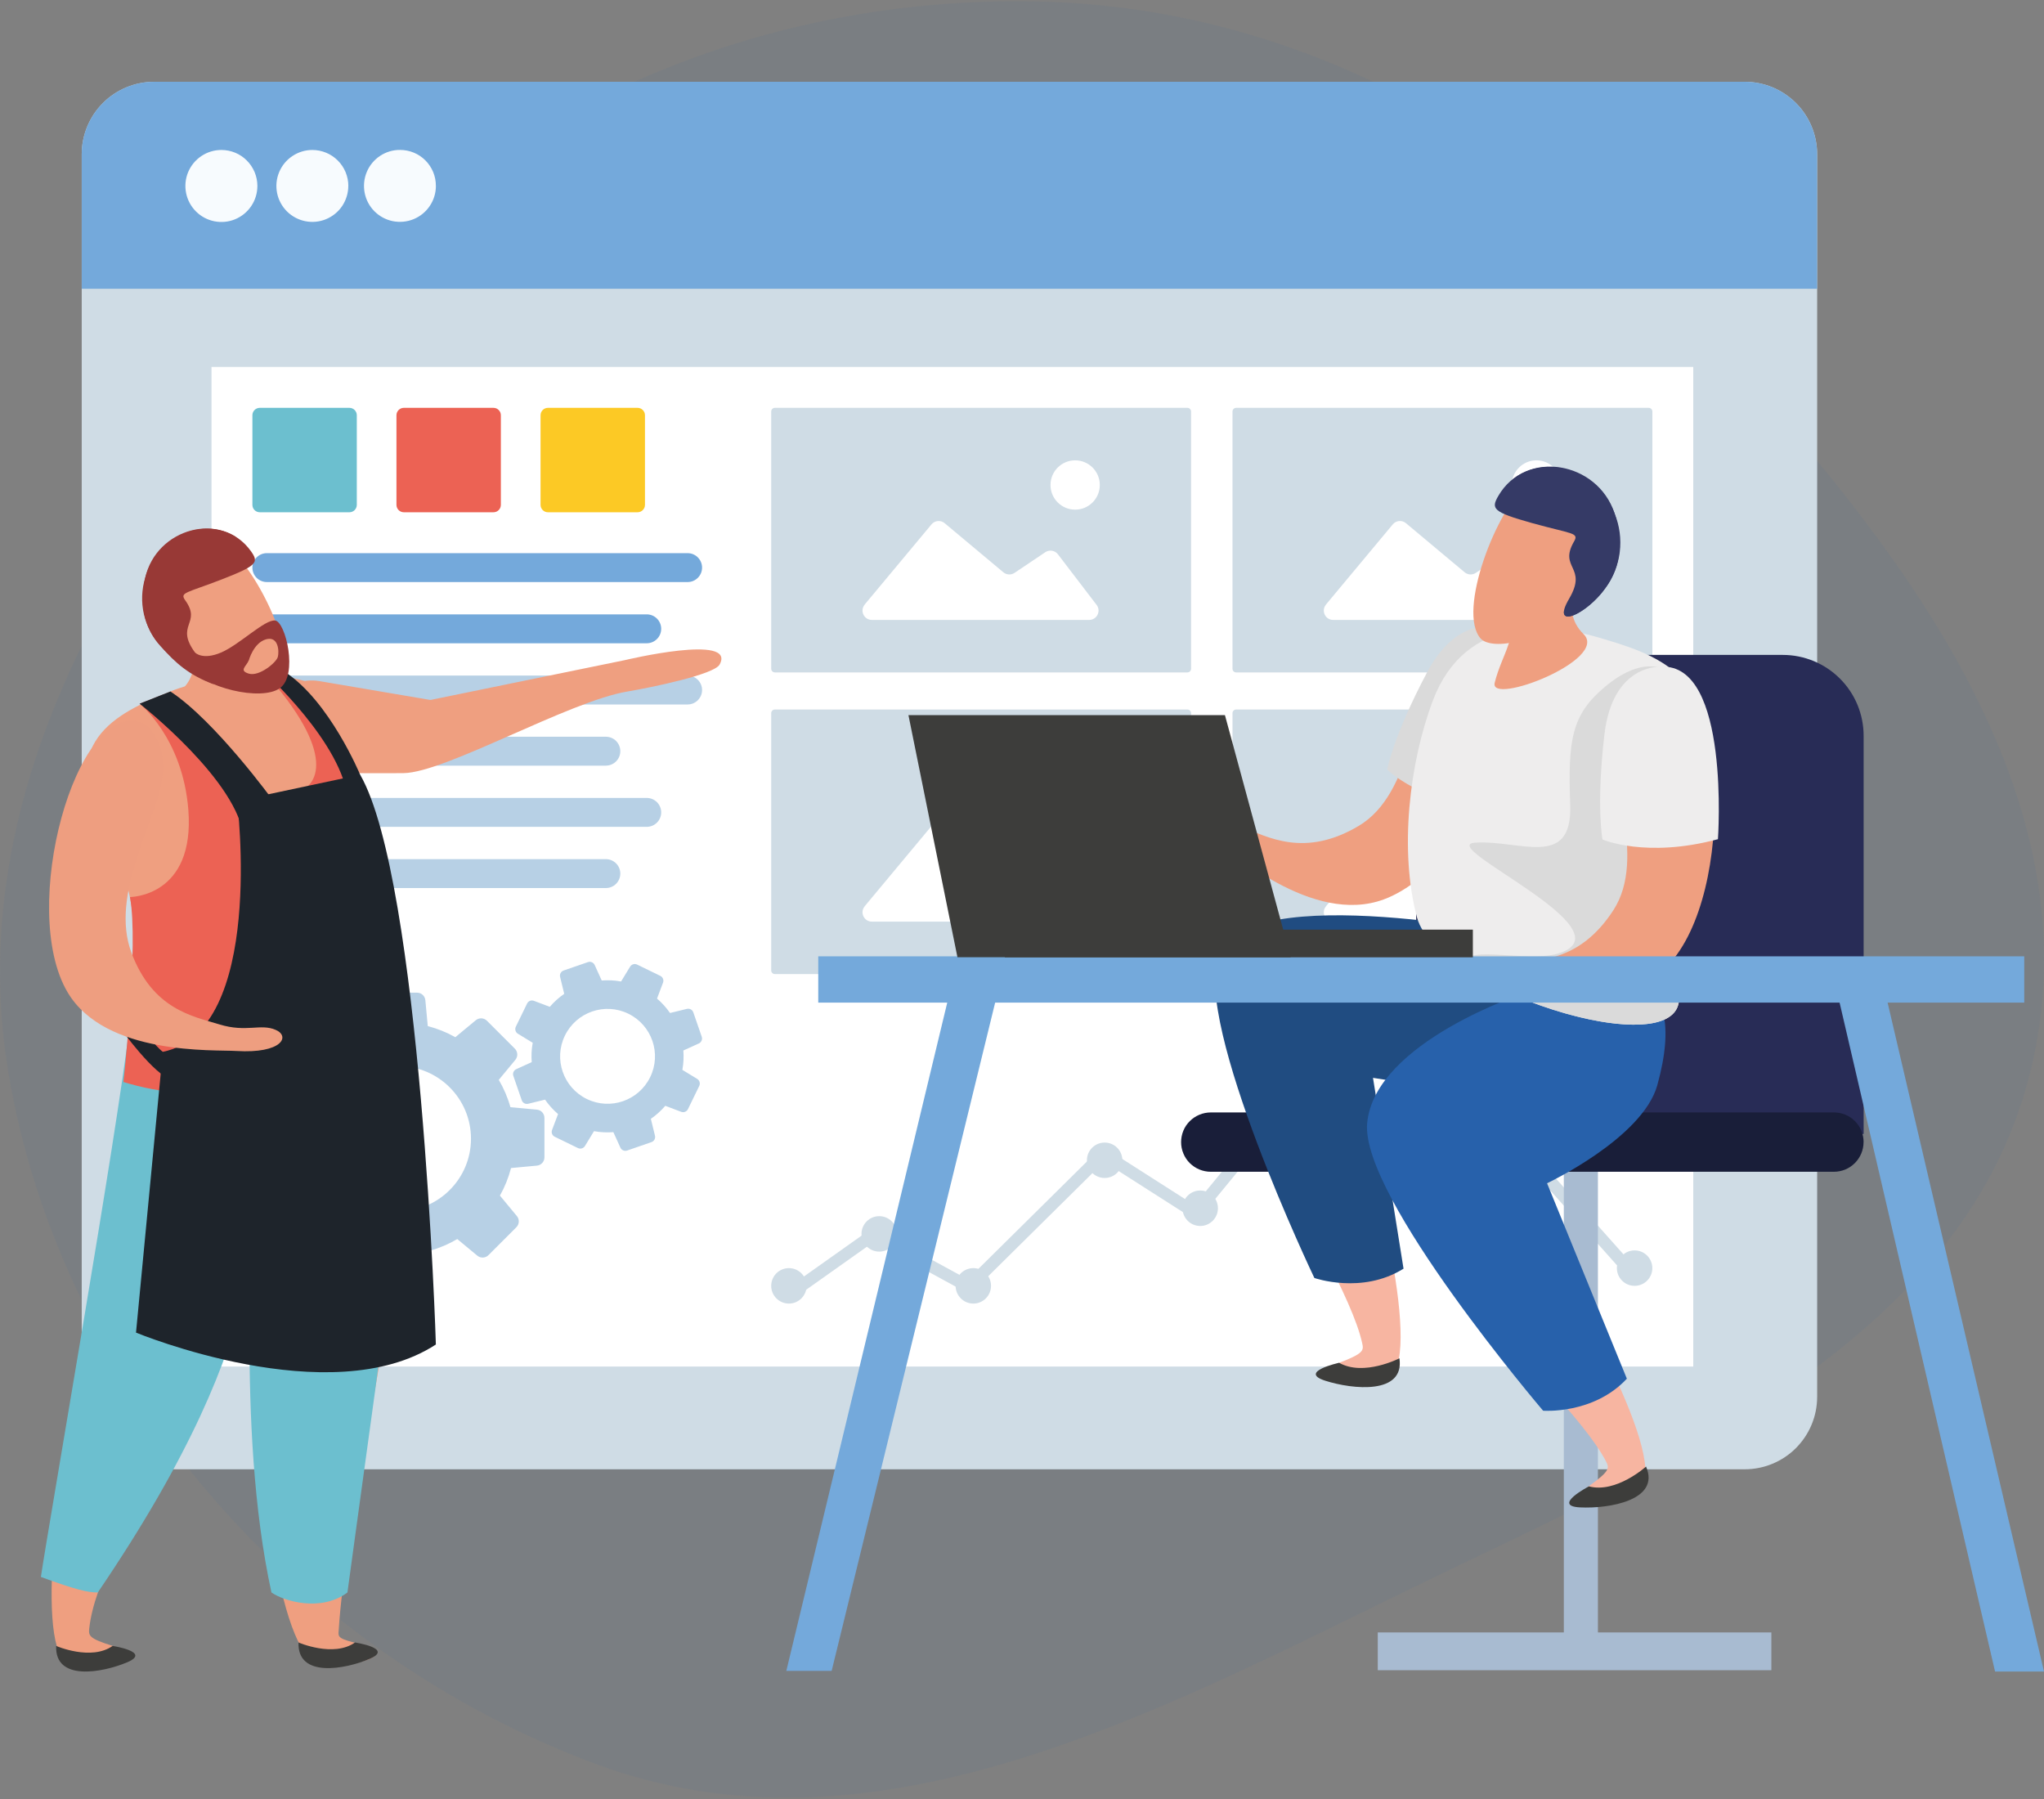 <svg width="500" height="440" viewBox="0 0 500 440" fill="none" xmlns="http://www.w3.org/2000/svg">
<rect x="0" y="0" width="500" height="440" fill="#808080" stroke="none"/>
<g clip-path="url(#clip0_2627_52578)">
<path fill-rule="evenodd" clip-rule="evenodd" d="M255.11 0.41C317.08 2.1 371.57 32.81 413.85 78.11C461.7 129.37 512.57 191.41 497.21 259.8C481.82 328.36 407.2 358.22 344.03 389.07C280.15 420.27 212.43 456.15 145.77 431.44C72.75 404.38 14.89 339.05 2.05 262.3C-10.12 189.58 33.87 122.18 85.12 69.14C129.79 22.92 190.82 -1.34 255.11 0.41Z" fill="#2A64AE" fill-opacity="0.06"/>
<path d="M444.51 341.64C444.51 343.97 444.05 346.27 443.16 348.42C442.27 350.57 440.96 352.52 439.32 354.17C437.68 355.82 435.72 357.12 433.57 358.01C431.42 358.9 429.11 359.36 426.79 359.36H37.71C35.38 359.36 33.08 358.9 30.93 358.01C28.78 357.12 26.83 355.81 25.18 354.17C23.53 352.52 22.23 350.57 21.34 348.42C20.45 346.27 19.99 343.97 19.99 341.64V37.72C19.99 35.39 20.45 33.09 21.34 30.94C22.23 28.79 23.53 26.84 25.18 25.19C26.82 23.54 28.78 22.24 30.93 21.35C33.08 20.46 35.38 20 37.71 20H426.79C429.12 20 431.42 20.46 433.57 21.35C435.72 22.24 437.67 23.55 439.32 25.19C440.97 26.84 442.27 28.79 443.16 30.94C444.05 33.09 444.51 35.39 444.51 37.72V341.64V341.64Z" fill="#CFDCE5"/>
<path d="M426.79 20H37.71C35.38 20 33.08 20.46 30.93 21.35C28.78 22.24 26.83 23.55 25.18 25.19C23.53 26.84 22.23 28.79 21.34 30.94C20.45 33.09 19.99 35.39 19.99 37.72V70.62H444.5V37.72C444.5 35.39 444.04 33.09 443.15 30.94C442.26 28.79 440.95 26.84 439.31 25.19C437.67 23.54 435.71 22.24 433.56 21.35C431.41 20.46 429.1 20 426.78 20H426.79Z" fill="#74A9DB"/>
<path d="M62.961 45.47C62.961 47.21 62.45 48.92 61.48 50.37C60.511 51.82 59.141 52.95 57.531 53.62C55.92 54.29 54.151 54.46 52.441 54.12C50.73 53.78 49.16 52.94 47.931 51.71C46.7 50.48 45.861 48.91 45.52 47.2C45.181 45.49 45.35 43.72 46.02 42.11C46.691 40.5 47.821 39.13 49.27 38.16C50.721 37.19 52.42 36.68 54.16 36.68C55.321 36.68 56.461 36.91 57.531 37.35C58.6 37.79 59.571 38.44 60.38 39.26C61.2 40.08 61.84 41.05 62.291 42.11C62.73 43.18 62.961 44.32 62.961 45.48V45.47Z" fill="#F7FBFE"/>
<path d="M85.2 45.47C85.2 47.21 84.68 48.91 83.72 50.36C82.75 51.81 81.38 52.93 79.77 53.6C78.16 54.27 76.39 54.44 74.69 54.1C72.98 53.76 71.42 52.92 70.19 51.7C68.96 50.47 68.12 48.9 67.78 47.2C67.44 45.49 67.61 43.73 68.28 42.12C68.94 40.51 70.07 39.14 71.52 38.17C72.97 37.2 74.66 36.68 76.4 36.68C77.56 36.68 78.7 36.91 79.77 37.35C80.84 37.79 81.81 38.44 82.63 39.26C83.45 40.08 84.1 41.05 84.54 42.11C84.98 43.18 85.21 44.32 85.21 45.48L85.2 45.47Z" fill="#F7FBFE"/>
<path d="M106.63 45.47C106.63 47.21 106.11 48.92 105.14 50.36C104.17 51.81 102.79 52.94 101.18 53.6C99.57 54.26 97.8 54.43 96.09 54.09C94.38 53.75 92.82 52.9 91.59 51.67C90.36 50.44 89.53 48.86 89.2 47.15C88.87 45.44 89.05 43.67 89.72 42.06C90.39 40.45 91.53 39.08 92.98 38.12C94.43 37.16 96.14 36.65 97.88 36.67C99.03 36.67 100.17 36.9 101.24 37.34C102.3 37.78 103.27 38.43 104.08 39.25C104.89 40.07 105.53 41.04 105.97 42.1C106.41 43.17 106.63 44.31 106.62 45.46L106.63 45.47Z" fill="#F7FBFE"/>
<path d="M414.19 89.75H51.74V334.23H414.2V89.75H414.19Z" fill="white"/>
<path d="M193.84 317.83L192.13 315.41L213.52 300.25L236.73 312.91L269.66 280.35L292.19 294.74L322.52 257.85L351.92 291.17L371.76 278.31L400.96 311.09L398.75 313.07L371.24 282.19L351.39 295.06L322.6 262.42L292.81 298.66L270.06 284.13L237.25 316.58L213.72 303.75L193.84 317.83Z" fill="#CFDCE5"/>
<path d="M404.191 310.16C404.191 312.55 402.251 314.49 399.851 314.49C397.451 314.49 395.521 312.55 395.521 310.16C395.521 307.77 397.461 305.82 399.851 305.82C402.241 305.82 404.191 307.76 404.191 310.16Z" fill="#CFDCE5"/>
<path d="M355.99 293.11C355.99 295.5 354.05 297.44 351.66 297.44C349.27 297.44 347.32 295.5 347.32 293.11C347.32 290.72 349.26 288.78 351.66 288.78C354.06 288.78 355.99 290.72 355.99 293.11Z" fill="#CFDCE5"/>
<path d="M375.57 279.45C375.57 281.84 373.64 283.78 371.24 283.78C368.84 283.78 366.9 281.84 366.9 279.45C366.9 277.06 368.84 275.11 371.24 275.11C373.64 275.11 375.57 277.05 375.57 279.45Z" fill="#CFDCE5"/>
<path d="M326.89 260.14C326.89 262.53 324.95 264.47 322.56 264.47C320.17 264.47 318.22 262.53 318.22 260.14C318.22 257.75 320.16 255.8 322.56 255.8C324.96 255.8 326.89 257.74 326.89 260.14Z" fill="#CFDCE5"/>
<path d="M297.93 295.51C297.93 297.9 295.99 299.85 293.6 299.85C291.21 299.85 289.26 297.91 289.26 295.51C289.26 293.11 291.2 291.17 293.6 291.17C296 291.17 297.93 293.11 297.93 295.51Z" fill="#CFDCE5"/>
<path d="M274.55 283.78C274.55 286.18 272.61 288.11 270.22 288.11C267.83 288.11 265.88 286.17 265.88 283.78C265.88 281.39 267.82 279.45 270.22 279.45C272.62 279.45 274.55 281.39 274.55 283.78Z" fill="#CFDCE5"/>
<path d="M242.42 314.49C242.42 316.88 240.49 318.83 238.1 318.83C235.71 318.83 233.76 316.89 233.76 314.49C233.76 312.09 235.7 310.16 238.1 310.16C240.5 310.16 242.42 312.09 242.42 314.49Z" fill="#CFDCE5"/>
<path d="M219.41 301.78C219.41 304.18 217.47 306.12 215.08 306.12C212.69 306.12 210.74 304.18 210.74 301.78C210.74 299.38 212.69 297.45 215.08 297.45C217.47 297.45 219.41 299.39 219.41 301.78Z" fill="#CFDCE5"/>
<path d="M197.31 314.49C197.31 316.88 195.37 318.83 192.98 318.83C190.59 318.83 188.65 316.89 188.65 314.49C188.65 312.09 190.59 310.16 192.98 310.16C195.37 310.16 197.31 312.09 197.31 314.49Z" fill="#CFDCE5"/>
<path d="M403.3 99.75H302.39C301.893 99.75 301.49 100.153 301.49 100.65V163.56C301.49 164.057 301.893 164.46 302.39 164.46H403.3C403.797 164.46 404.2 164.057 404.2 163.56V100.65C404.2 100.153 403.797 99.75 403.3 99.75Z" fill="#CFDCE5"/>
<path d="M324.34 147.88L340.7 128.25C341.51 127.28 342.95 127.15 343.92 127.96L358.28 139.97C359.06 140.62 360.17 140.68 361.02 140.11L368.54 135.06C369.54 134.39 370.89 134.61 371.63 135.57L381.09 147.95C382.24 149.45 381.17 151.62 379.28 151.62H326.11C324.18 151.62 323.12 149.36 324.36 147.88H324.34Z" fill="white"/>
<path d="M375.841 124.65C379.171 124.65 381.871 121.95 381.871 118.62C381.871 115.29 379.171 112.59 375.841 112.59C372.51 112.59 369.811 115.29 369.811 118.62C369.811 121.95 372.51 124.65 375.841 124.65Z" fill="white"/>
<path d="M290.46 99.75H189.55C189.053 99.75 188.65 100.153 188.65 100.65V163.56C188.65 164.057 189.053 164.46 189.55 164.46H290.46C290.957 164.46 291.36 164.057 291.36 163.56V100.65C291.36 100.153 290.957 99.75 290.46 99.75Z" fill="#CFDCE5"/>
<path d="M211.5 147.88L227.86 128.25C228.67 127.28 230.11 127.15 231.08 127.96L245.44 139.97C246.22 140.62 247.33 140.68 248.18 140.11L255.7 135.06C256.7 134.39 258.05 134.61 258.79 135.57L268.25 147.95C269.4 149.45 268.33 151.62 266.44 151.62H213.27C211.34 151.62 210.28 149.36 211.52 147.88H211.5Z" fill="white"/>
<path d="M263.001 124.65C266.331 124.65 269.031 121.95 269.031 118.62C269.031 115.29 266.331 112.59 263.001 112.59C259.67 112.59 256.971 115.29 256.971 118.62C256.971 121.95 259.67 124.65 263.001 124.65Z" fill="white"/>
<path d="M403.3 173.53H302.39C301.893 173.53 301.49 173.933 301.49 174.43V237.34C301.49 237.837 301.893 238.24 302.39 238.24H403.3C403.797 238.24 404.2 237.837 404.2 237.34V174.43C404.2 173.933 403.797 173.53 403.3 173.53Z" fill="#CFDCE5"/>
<path d="M324.34 221.67L340.7 202.04C341.51 201.07 342.95 200.94 343.92 201.75L358.28 213.76C359.06 214.41 360.17 214.47 361.02 213.9L368.54 208.85C369.54 208.18 370.89 208.4 371.63 209.36L381.09 221.74C382.24 223.24 381.17 225.41 379.28 225.41H326.11C324.18 225.41 323.12 223.15 324.36 221.67H324.34Z" fill="white"/>
<path d="M375.841 198.44C379.171 198.44 381.871 195.74 381.871 192.41C381.871 189.08 379.171 186.38 375.841 186.38C372.51 186.38 369.811 189.08 369.811 192.41C369.811 195.74 372.51 198.44 375.841 198.44Z" fill="white"/>
<path d="M290.46 173.53H189.55C189.053 173.53 188.65 173.933 188.65 174.43V237.34C188.65 237.837 189.053 238.24 189.55 238.24H290.46C290.957 238.24 291.36 237.837 291.36 237.34V174.43C291.36 173.933 290.957 173.53 290.46 173.53Z" fill="#CFDCE5"/>
<path d="M211.5 221.67L227.86 202.04C228.67 201.07 230.11 200.94 231.08 201.75L245.44 213.76C246.22 214.41 247.33 214.47 248.18 213.9L255.7 208.85C256.7 208.18 258.05 208.4 258.79 209.36L268.25 221.74C269.4 223.24 268.33 225.41 266.44 225.41H213.27C211.34 225.41 210.28 223.15 211.52 221.67H211.5Z" fill="white"/>
<path d="M263.001 198.44C266.331 198.44 269.031 195.74 269.031 192.41C269.031 189.08 266.331 186.38 263.001 186.38C259.67 186.38 256.971 189.08 256.971 192.41C256.971 195.74 259.67 198.44 263.001 198.44Z" fill="white"/>
<path d="M168.2 135.29H65.28C63.325 135.29 61.74 136.873 61.74 138.825C61.74 140.777 63.325 142.36 65.28 142.36H168.2C170.155 142.36 171.74 140.777 171.74 138.825C171.74 136.873 170.155 135.29 168.2 135.29Z" fill="#74A9DB"/>
<path d="M158.2 150.26H65.28C63.325 150.26 61.74 151.843 61.74 153.795C61.74 155.747 63.325 157.33 65.28 157.33H158.2C160.155 157.33 161.74 155.747 161.74 153.795C161.74 151.843 160.155 150.26 158.2 150.26Z" fill="#74A9DB"/>
<path d="M168.2 165.23H65.28C63.325 165.23 61.74 166.813 61.74 168.765C61.74 170.717 63.325 172.3 65.28 172.3H168.2C170.155 172.3 171.74 170.717 171.74 168.765C171.74 166.813 170.155 165.23 168.2 165.23Z" fill="#B7D0E5"/>
<path d="M148.2 180.19H65.28C63.325 180.19 61.74 181.773 61.74 183.725C61.74 185.677 63.325 187.26 65.28 187.26H148.2C150.155 187.26 151.74 185.677 151.74 183.725C151.74 181.773 150.155 180.19 148.2 180.19Z" fill="#B7D0E5"/>
<path d="M158.2 195.16H65.28C63.325 195.16 61.74 196.743 61.74 198.695C61.74 200.647 63.325 202.23 65.28 202.23H158.2C160.155 202.23 161.74 200.647 161.74 198.695C161.74 196.743 160.155 195.16 158.2 195.16Z" fill="#B7D0E5"/>
<path d="M148.2 210.13H65.28C63.325 210.13 61.74 211.713 61.74 213.665C61.74 215.617 63.325 217.2 65.28 217.2H148.2C150.155 217.2 151.74 215.617 151.74 213.665C151.74 211.713 150.155 210.13 148.2 210.13Z" fill="#B7D0E5"/>
<path d="M85.47 99.75H63.55C62.551 99.75 61.74 100.56 61.74 101.56V123.48C61.74 124.48 62.551 125.29 63.55 125.29H85.47C86.47 125.29 87.28 124.48 87.28 123.48V101.56C87.28 100.56 86.47 99.75 85.47 99.75Z" fill="#6CBFCF"/>
<path d="M120.71 99.75H98.79C97.791 99.75 96.981 100.56 96.981 101.56V123.48C96.981 124.48 97.791 125.29 98.79 125.29H120.71C121.71 125.29 122.52 124.48 122.52 123.48V101.56C122.52 100.56 121.71 99.75 120.71 99.75Z" fill="#EC6254"/>
<path d="M155.96 99.75H134.04C133.041 99.75 132.23 100.56 132.23 101.56V123.48C132.23 124.48 133.041 125.29 134.04 125.29H155.96C156.96 125.29 157.77 124.48 157.77 123.48V101.56C157.77 100.56 156.96 99.75 155.96 99.75Z" fill="#FCC925"/>
<path d="M131.33 271.4L124.86 270.8C124.2 268.43 123.23 266.19 122.01 264.11L126.07 259.21C126.74 258.4 126.68 257.22 125.94 256.48L119.12 249.66C118.38 248.92 117.19 248.86 116.39 249.53L111.38 253.68C109.28 252.5 107.02 251.58 104.64 250.96L104.05 244.63C103.95 243.59 103.08 242.79 102.03 242.79H92.38C91.33 242.79 90.45 243.59 90.36 244.63L89.76 251.1C87.39 251.76 85.15 252.73 83.08 253.95L78.18 249.89C77.37 249.22 76.19 249.28 75.45 250.02L68.63 256.84C67.89 257.58 67.83 258.77 68.5 259.57L72.65 264.58C71.47 266.68 70.55 268.94 69.93 271.32L63.6 271.91C62.56 272.01 61.76 272.88 61.76 273.93V283.58C61.76 284.63 62.56 285.51 63.6 285.6L70.07 286.2C70.73 288.57 71.7 290.81 72.92 292.89L68.86 297.79C68.19 298.6 68.25 299.78 68.99 300.52L75.81 307.34C76.55 308.08 77.74 308.14 78.54 307.47L83.55 303.32C85.65 304.5 87.91 305.42 90.29 306.04L90.88 312.37C90.98 313.41 91.85 314.21 92.9 314.21H102.55C103.6 314.21 104.48 313.41 104.57 312.37L105.17 305.9C107.54 305.24 109.78 304.27 111.86 303.05L116.76 307.11C117.57 307.78 118.75 307.72 119.49 306.98L126.31 300.16C127.05 299.42 127.11 298.23 126.44 297.43L122.29 292.42C123.47 290.32 124.39 288.06 125.01 285.68L131.34 285.09C132.38 284.99 133.18 284.12 133.18 283.07V273.42C133.18 272.37 132.38 271.49 131.34 271.4H131.33ZM97.46 296.25C87.66 296.25 79.71 288.3 79.71 278.5C79.71 268.7 87.66 260.75 97.46 260.75C107.26 260.75 115.21 268.7 115.21 278.5C115.21 288.3 107.26 296.25 97.46 296.25Z" fill="#B7D0E5"/>
<path d="M154.14 236.42L151.93 240.05C150.35 239.76 148.75 239.69 147.19 239.81L145.47 236.02C145.19 235.4 144.47 235.09 143.83 235.31L137.87 237.37C137.22 237.59 136.85 238.27 137.01 238.94L138.02 243.07C136.73 243.96 135.54 245.03 134.49 246.25L130.6 244.78C129.96 244.54 129.24 244.82 128.94 245.44L126.18 251.11C125.88 251.73 126.1 252.47 126.68 252.83L130.31 255.04C130.02 256.62 129.95 258.22 130.07 259.78L126.28 261.5C125.66 261.78 125.35 262.5 125.57 263.14L127.63 269.1C127.85 269.75 128.53 270.12 129.2 269.96L133.33 268.95C134.22 270.24 135.29 271.43 136.51 272.48L135.04 276.37C134.8 277.01 135.08 277.73 135.7 278.03L141.37 280.79C141.99 281.09 142.73 280.87 143.09 280.29L145.3 276.66C146.88 276.95 148.48 277.02 150.04 276.9L151.76 280.69C152.04 281.31 152.76 281.62 153.4 281.4L159.36 279.34C160.01 279.12 160.38 278.44 160.22 277.77L159.21 273.64C160.5 272.75 161.69 271.68 162.74 270.46L166.63 271.93C167.27 272.17 167.99 271.89 168.29 271.27L171.05 265.6C171.35 264.98 171.13 264.24 170.55 263.88L166.92 261.67C167.21 260.09 167.28 258.49 167.16 256.93L170.95 255.21C171.57 254.93 171.88 254.21 171.66 253.57L169.6 247.61C169.38 246.96 168.7 246.59 168.03 246.75L163.9 247.76C163.01 246.47 161.94 245.28 160.72 244.23L162.19 240.34C162.43 239.7 162.15 238.98 161.53 238.68L155.86 235.92C155.24 235.62 154.5 235.84 154.14 236.42V236.42ZM159.05 263.44C156.24 269.2 149.3 271.6 143.54 268.79C137.78 265.98 135.38 259.04 138.19 253.28C141 247.52 147.94 245.12 153.7 247.93C159.46 250.74 161.86 257.68 159.05 263.44V263.44Z" fill="#B7D0E5"/>
<path d="M390.88 277.35H382.54V403.88H390.88V277.35Z" fill="#A8BBD1"/>
<path d="M436.09 160.18H366.19C360.94 160.18 355.91 162.27 352.21 165.98C348.5 169.69 346.42 174.72 346.42 179.97V277.35H455.88V179.97C455.88 174.72 453.8 169.69 450.09 165.98C446.38 162.27 441.35 160.18 436.11 160.18H436.09Z" fill="#282C56"/>
<path d="M455.86 279.32C455.86 280.27 455.68 281.22 455.31 282.1C454.95 282.98 454.41 283.78 453.74 284.46C453.07 285.13 452.27 285.67 451.39 286.04C450.51 286.4 449.56 286.59 448.61 286.59H296.18C295.23 286.59 294.28 286.4 293.4 286.04C292.52 285.68 291.72 285.14 291.04 284.47C290.36 283.8 289.83 282.99 289.47 282.11C289.1 281.23 288.92 280.28 288.92 279.33C288.92 278.38 289.11 277.43 289.47 276.55C289.83 275.67 290.37 274.87 291.05 274.2C291.72 273.53 292.52 273 293.41 272.63C294.29 272.27 295.23 272.08 296.19 272.08H448.62C449.57 272.08 450.52 272.27 451.4 272.63C452.28 272.99 453.08 273.53 453.75 274.2C454.42 274.87 454.96 275.67 455.32 276.55C455.68 277.43 455.87 278.37 455.87 279.32H455.86Z" fill="#191E39"/>
<path d="M433.31 399.26H337.03V408.5H433.31V399.26V399.26Z" fill="#A8BBD1"/>
<path d="M366.92 155.34C364.15 154.37 355.36 154.37 351.33 161.62C345.92 171.33 345.61 194.09 332.41 201.97C319.21 209.85 310.08 204.78 303.62 202.13C297.16 199.49 295.74 195.39 291.77 194.3C287.8 193.2 286.71 197.96 296.14 204.67C300.64 207.89 321.03 226.45 338.52 219.97C361.47 211.47 383.32 161.27 366.93 155.34H366.92Z" fill="#EF9F80"/>
<path d="M311.58 280.8C317.92 296.88 330.78 317.28 333.23 328.57C333.64 330.36 333.46 331.05 327.6 333.32C321.74 335.58 327.97 338.47 338.43 337.46C348.89 336.45 337.4 288.63 329.58 266.43C322.73 247.05 304.21 262.15 311.58 280.81V280.8Z" fill="#F7B5A1"/>
<path d="M342.33 332.21C342.33 332.21 333.59 336.72 327.57 333.31C327.57 333.31 317.45 335.54 324.19 337.7C330.93 339.86 343.62 341.13 342.33 332.22V332.21Z" fill="#3D3D3B"/>
<path d="M373.63 229.12C373.63 229.12 304.94 214.73 298.04 233.57C291.85 250.5 321.52 312.57 321.52 312.57C321.52 312.57 333.17 316.66 343.33 310.29L335.86 263.62L391.68 272.36L380.56 239.19L373.63 229.12V229.12Z" fill="#204C81"/>
<path d="M359.66 316.88C369.92 330.8 387.61 347.19 392.88 357.47C393.72 359.1 393.75 359.82 388.67 363.49C383.58 367.16 390.34 368.4 400.16 364.71C409.99 361.02 386.57 317.79 373.35 298.36C361.74 281.36 347.76 300.74 359.65 316.87L359.66 316.88Z" fill="#F7B5A1"/>
<path d="M402.65 358.69C402.65 358.69 395.36 365.3 388.67 363.54C388.67 363.54 379.47 368.33 386.53 368.68C393.6 369.03 406.23 366.93 402.65 358.69Z" fill="#3D3D3B"/>
<path d="M373.26 242.77C373.26 242.77 336.24 254.78 334.43 274.74C332.82 292.69 377.47 345.03 377.47 345.03C377.47 345.03 389.76 346 397.96 337.2L378.44 289.4C378.44 289.4 401.74 278.42 405.4 265.45C413.95 234.62 392.43 239.24 392.43 239.24L373.26 242.76V242.77Z" fill="#2761AB"/>
<path d="M368.04 154.08C368.04 154.08 357.36 148.83 349.04 164.54C340.72 180.25 339.33 188.23 339.33 188.23C339.33 188.23 347.57 196.44 365.69 198.4C365.68 198.4 384.15 159.33 368.04 154.08V154.08Z" fill="#DADADA"/>
<path d="M410.28 241.43H410.35C410.35 241.43 410.33 241.43 410.32 241.43C410.31 241.43 410.3 241.43 410.29 241.43C410.18 240.93 410.09 240.46 410 239.99C407.01 220.92 404.31 208.78 412.19 190.85C423.52 165.14 403.45 159.63 391.29 155.99C379.12 152.35 358.5 150.24 350.51 171.33C344.76 186.52 342.24 208.07 346.63 224.42C351.69 242.96 416.78 262.63 410.29 241.43H410.28Z" fill="#EEEDED"/>
<path d="M386.86 139.58C386.86 139.58 381.03 148.92 387.33 155.05C393.83 161.32 364.24 172.69 365.63 167C367.43 159.64 371.78 155.68 369.17 146.61L386.86 139.58V139.58Z" fill="#EF9F80"/>
<path d="M373.39 118.88C366.33 124.08 356.26 149.58 362.22 156.2C364.83 159.05 377.15 157.68 386.13 147.03C389.8 142.67 394.74 134.24 390.99 124.7C389.34 120.37 381.63 112.82 373.39 118.87V118.88Z" fill="#EF9F80"/>
<path d="M366.52 121.28C364.72 124.41 365.04 125.22 374.8 127.94C384.57 130.66 386.34 130.23 385.02 132.47C381.21 139.07 388.47 138.56 383.84 146.43C379.21 154.3 388.12 150.25 392.66 143.9C393.54 142.63 398.49 136.46 394.95 125.54C390.76 112.8 373.22 109.8 366.52 121.28Z" fill="#353A66"/>
<path d="M394.94 125.54C396.18 128.54 396.62 131.8 396.22 135.02C395.82 138.24 394.59 141.3 392.65 143.9C389.29 148.62 383.46 152.18 382.66 150.28C381.69 147.96 388.17 147.91 387.09 141.86C386.01 135.81 390 135.06 389.74 129.83C389.48 124.6 385.53 125.13 374.54 122.06C370.06 120.81 369.42 118.93 370.17 117.16C378.13 110.95 390.84 114.88 394.95 125.54H394.94Z" fill="#353A66"/>
<path d="M409.99 239.99C410.08 240.48 410.17 240.96 410.28 241.43C410.29 241.43 410.3 241.43 410.31 241.43C410.32 241.43 410.33 241.43 410.34 241.43H410.27C415.29 257.83 377.52 249.78 357.84 236.71C356.53 230.38 373.18 235.61 381.14 233.22C399.45 227.64 350.77 206.74 360.87 206.1C371.77 205.39 384.65 212.67 384.1 196.87C383.56 181.06 384.32 174.88 392.65 167.94C409.64 153.77 417.97 173.4 414.51 184.17C413.93 186.46 413.16 188.7 412.2 190.86C404.28 208.78 406.98 220.93 409.97 240L409.99 239.99Z" fill="#DADADA"/>
<path d="M405.05 165.54C402.14 165.86 394.23 169.74 393.82 178.06C393.29 189.2 403.03 209.71 394.66 222.62C386.29 235.53 375.9 234.98 368.86 235.48C361.82 235.99 358.8 232.91 354.75 233.68C350.7 234.45 351.84 239.19 363.24 241.06C368.73 241.94 395.2 249.61 408.04 236.09C424.88 218.34 422.32 163.64 405.05 165.54V165.54Z" fill="#EF9F80"/>
<path d="M406.38 163.08C406.38 163.08 394.49 162.11 392.46 179.72C390.43 197.33 392 205.32 392 205.32C392 205.32 402.68 209.97 420.24 205.25C420.24 205.29 423.29 162.14 406.38 163.08V163.08Z" fill="#EEEDED"/>
<path d="M495.17 233.9H200.16V245.22H495.17V233.9V233.9Z" fill="#74A9DB"/>
<path d="M203.44 408.66H192.35L234.16 235.06L245.25 237.79L203.44 408.66Z" fill="#74A9DB"/>
<path d="M500 408.83H488.03L448.2 237.48L459.33 234.9L500 408.83Z" fill="#74A9DB"/>
<path d="M360.29 227.37H245.81V234.14H360.29V227.37Z" fill="#3D3D3B"/>
<path d="M315.72 234.12H234.21L222.22 174.9H299.64L315.73 234.12H315.72Z" fill="#3D3D3B"/>
<path d="M78.09 166.58L105.29 171.2L152.92 161.44C152.92 161.44 180.27 154.9 176.02 162.55C174.68 164.98 159.31 168.15 153.53 169.12C139.15 171.5 108.94 188.98 98.73 189.09C94.31 189.15 85.09 189.09 76.08 189.01C73.96 188.99 71.89 188.38 70.11 187.24C68.32 186.1 66.9 184.48 65.99 182.57C65.08 180.66 64.73 178.53 64.97 176.42C65.21 174.32 66.04 172.32 67.37 170.67C68.63 169.09 70.29 167.88 72.17 167.17C74.05 166.46 76.1 166.25 78.09 166.59V166.58Z" fill="#EF9F80"/>
<path d="M84.09 237.45C75.6 214.66 88.85 192.79 86.13 177.99C82.91 160.45 52.56 164.62 41.68 169.12C30.81 173.62 12.76 180.52 25.58 203.2C34.5 219.04 33.12 230.49 32.12 248.38C32.12 248.86 32.01 249.27 31.98 249.74H31.92H31.98C26.27 300.59 23.61 318.78 19.16 338.02C14.07 360.05 8.07 407.06 17.88 407.31C27.69 407.56 33.18 404.29 27.53 402.54C21.88 400.79 21.64 400.09 21.82 398.36C24.27 375.7 56.46 340.28 59.22 313.27C60.19 304.04 60.8 295.64 61.23 288.24C64.89 308.02 62.2 329.02 62.5 335.93C63.54 360.6 68.32 407.22 79.07 407.32C90.51 407.42 96.11 403.94 88.78 402.26C82.48 400.8 82.72 400.46 82.85 398.74C84.39 373.85 95.36 327.79 97.47 298.19C99.91 264.05 84.54 238.81 84.07 237.45H84.09Z" fill="#EF9F80"/>
<path d="M87.01 243.35C67.48 257.69 42.35 253.23 31.67 250.97C28.76 276.56 11.96 372.49 10 385.69C18.58 388.83 21.44 389.49 23.92 389.49C69.73 322.14 60.74 295.66 61.17 288.26C62.74 296.79 57.46 348.4 66.4 389.49C69.42 391.61 78.5 394.34 84.99 389.49C85.31 386.84 97.25 300.62 97.43 298.23C99.25 273.11 91.47 252.86 87 243.36L87.01 243.35Z" fill="#6CBFCF"/>
<path d="M39.34 170.09C39.34 170.09 52.64 198.16 72.15 193.91C77.97 192.63 82.6 184.35 64.62 164.37L71.13 165.81C71.13 165.81 88.44 187.39 94.02 216.83C99.6 246.27 94.1 259.68 94.1 259.68C94.1 259.68 88.17 264.75 61.26 267.17C49.24 268.25 39.03 267.39 30.19 264.63C30.19 264.63 33.96 230.88 31.79 219.4C31.79 219.4 47.74 219.4 46.07 198.04C44.67 180.43 34.17 172.12 34.17 172.12L39.35 170.11L39.34 170.09Z" fill="#EC6254"/>
<path d="M73.03 401.72C73.03 401.72 81.58 405.44 86.84 401.72C86.84 401.72 96.44 403.16 90.41 405.73C84.38 408.3 72.68 410.45 73.03 401.72Z" fill="#3D3D3B"/>
<path d="M13.74 402.56C13.74 402.56 22.27 406.28 27.55 402.56C27.55 402.56 37.16 404.02 31.1 406.57C25.04 409.12 13.38 411.29 13.74 402.56V402.56Z" fill="#3D3D3B"/>
<path d="M88.1 189.49L58 195.89C58 195.89 65.06 252.14 39.82 257.26L33.27 325.93C33.27 325.93 80.84 345.65 106.62 328.84C106.66 328.84 102.98 215.38 88.11 189.49H88.1Z" fill="#1E242B"/>
<path d="M88.1 189.49C88.1 189.49 80.66 171.51 69.71 164.35H64.61C64.61 164.35 84.1 182.01 85.1 195.88L88.1 189.48V189.49Z" fill="#1E242B"/>
<path d="M66.86 195.89C66.86 195.89 52.64 176.29 41.68 169.12L34.15 172.11C34.15 172.11 58.63 191.25 59.61 205.12L66.87 195.89H66.86Z" fill="#1E242B"/>
<path d="M39.82 257.26C39.82 257.26 30.9 250.4 31.63 236.4L29.5 251.53C29.5 251.53 37.77 263.11 42.24 264.21C46.71 265.31 39.82 257.27 39.82 257.27V257.26Z" fill="#1E242B"/>
<path d="M44.27 153.55C44.27 153.55 50.53 161.65 45.24 167.88C39.84 174.27 68.2 182.06 66.38 176.9C64.04 170.28 59.66 167.04 61.23 158.45L44.27 153.55V153.55Z" fill="#EF9F80"/>
<path d="M54.82 133.21C61.83 137.37 73.44 159.99 68.54 166.65C66.41 169.56 54.9 169.4 45.64 160.39C41.84 156.69 36.49 149.36 39.07 140.2C40.23 136.03 46.62 128.36 54.83 133.22L54.82 133.21Z" fill="#EF9F80"/>
<path d="M61.36 134.78C63.3 137.51 63.11 138.27 54.33 141.68C45.55 145.09 43.91 144.86 45.3 146.81C49.44 152.57 42.69 152.75 47.71 159.6C52.73 166.44 44.07 163.48 39.34 158.07C38.37 156.98 33.22 151.75 35.52 141.34C38.22 129.18 54.17 124.79 61.37 134.79L61.36 134.78Z" fill="#983936"/>
<path d="M47.71 159.6C47.71 159.6 49.53 161.54 54.07 159.6C58.61 157.66 64.75 151.48 67.3 151.76C69.85 152.03 73.02 165.16 68.43 168.34C63.84 171.53 50.04 168.34 45.44 162.78C44.46 161.59 47.71 159.6 47.71 159.6V159.6Z" fill="#983936"/>
<path d="M60.87 161.5C60.87 161.5 62 157.27 65.05 156.37C68.11 155.48 68.33 159.28 67.96 160.67C67.59 162.06 63.4 165.52 60.87 164.76C58.34 164 60.28 162.97 60.86 161.5H60.87Z" fill="#EF9F80"/>
<path d="M35.51 141.34C34.64 144.22 34.53 147.28 35.2 150.21C35.87 153.14 37.3 155.85 39.33 158.07C42.84 162.12 46.38 165.21 52.28 167.36C52.9 167.65 48.56 164.88 49.12 163.03C49.78 160.82 43.81 161.36 44.27 155.67C44.73 149.98 40.91 149.63 40.74 144.8C40.56 139.96 44.2 140.09 54.07 136.22C58.07 134.67 58.51 132.87 57.63 131.29C49.69 126.31 38.31 131.13 35.5 141.35L35.51 141.34Z" fill="#983936"/>
<path d="M34.54 176.67C37.22 177.62 40.99 183.09 39.59 191.02C37.74 201.67 26.97 218.89 32.1 232.86C37.27 246.91 47.22 248.58 53.71 250.56C60.24 252.57 63.77 250.29 67.42 251.88C71.08 253.44 68.99 257.73 57.82 257.05C52.46 256.69 25.78 258.27 16.55 242.72C4.44 222.34 18.63 171.15 34.55 176.67H34.54Z" fill="#EE9E80"/>
</g>
<defs>
<clipPath id="clip0_2627_52578">
<rect width="500" height="440" fill="white"/>
</clipPath>
</defs>
</svg>
